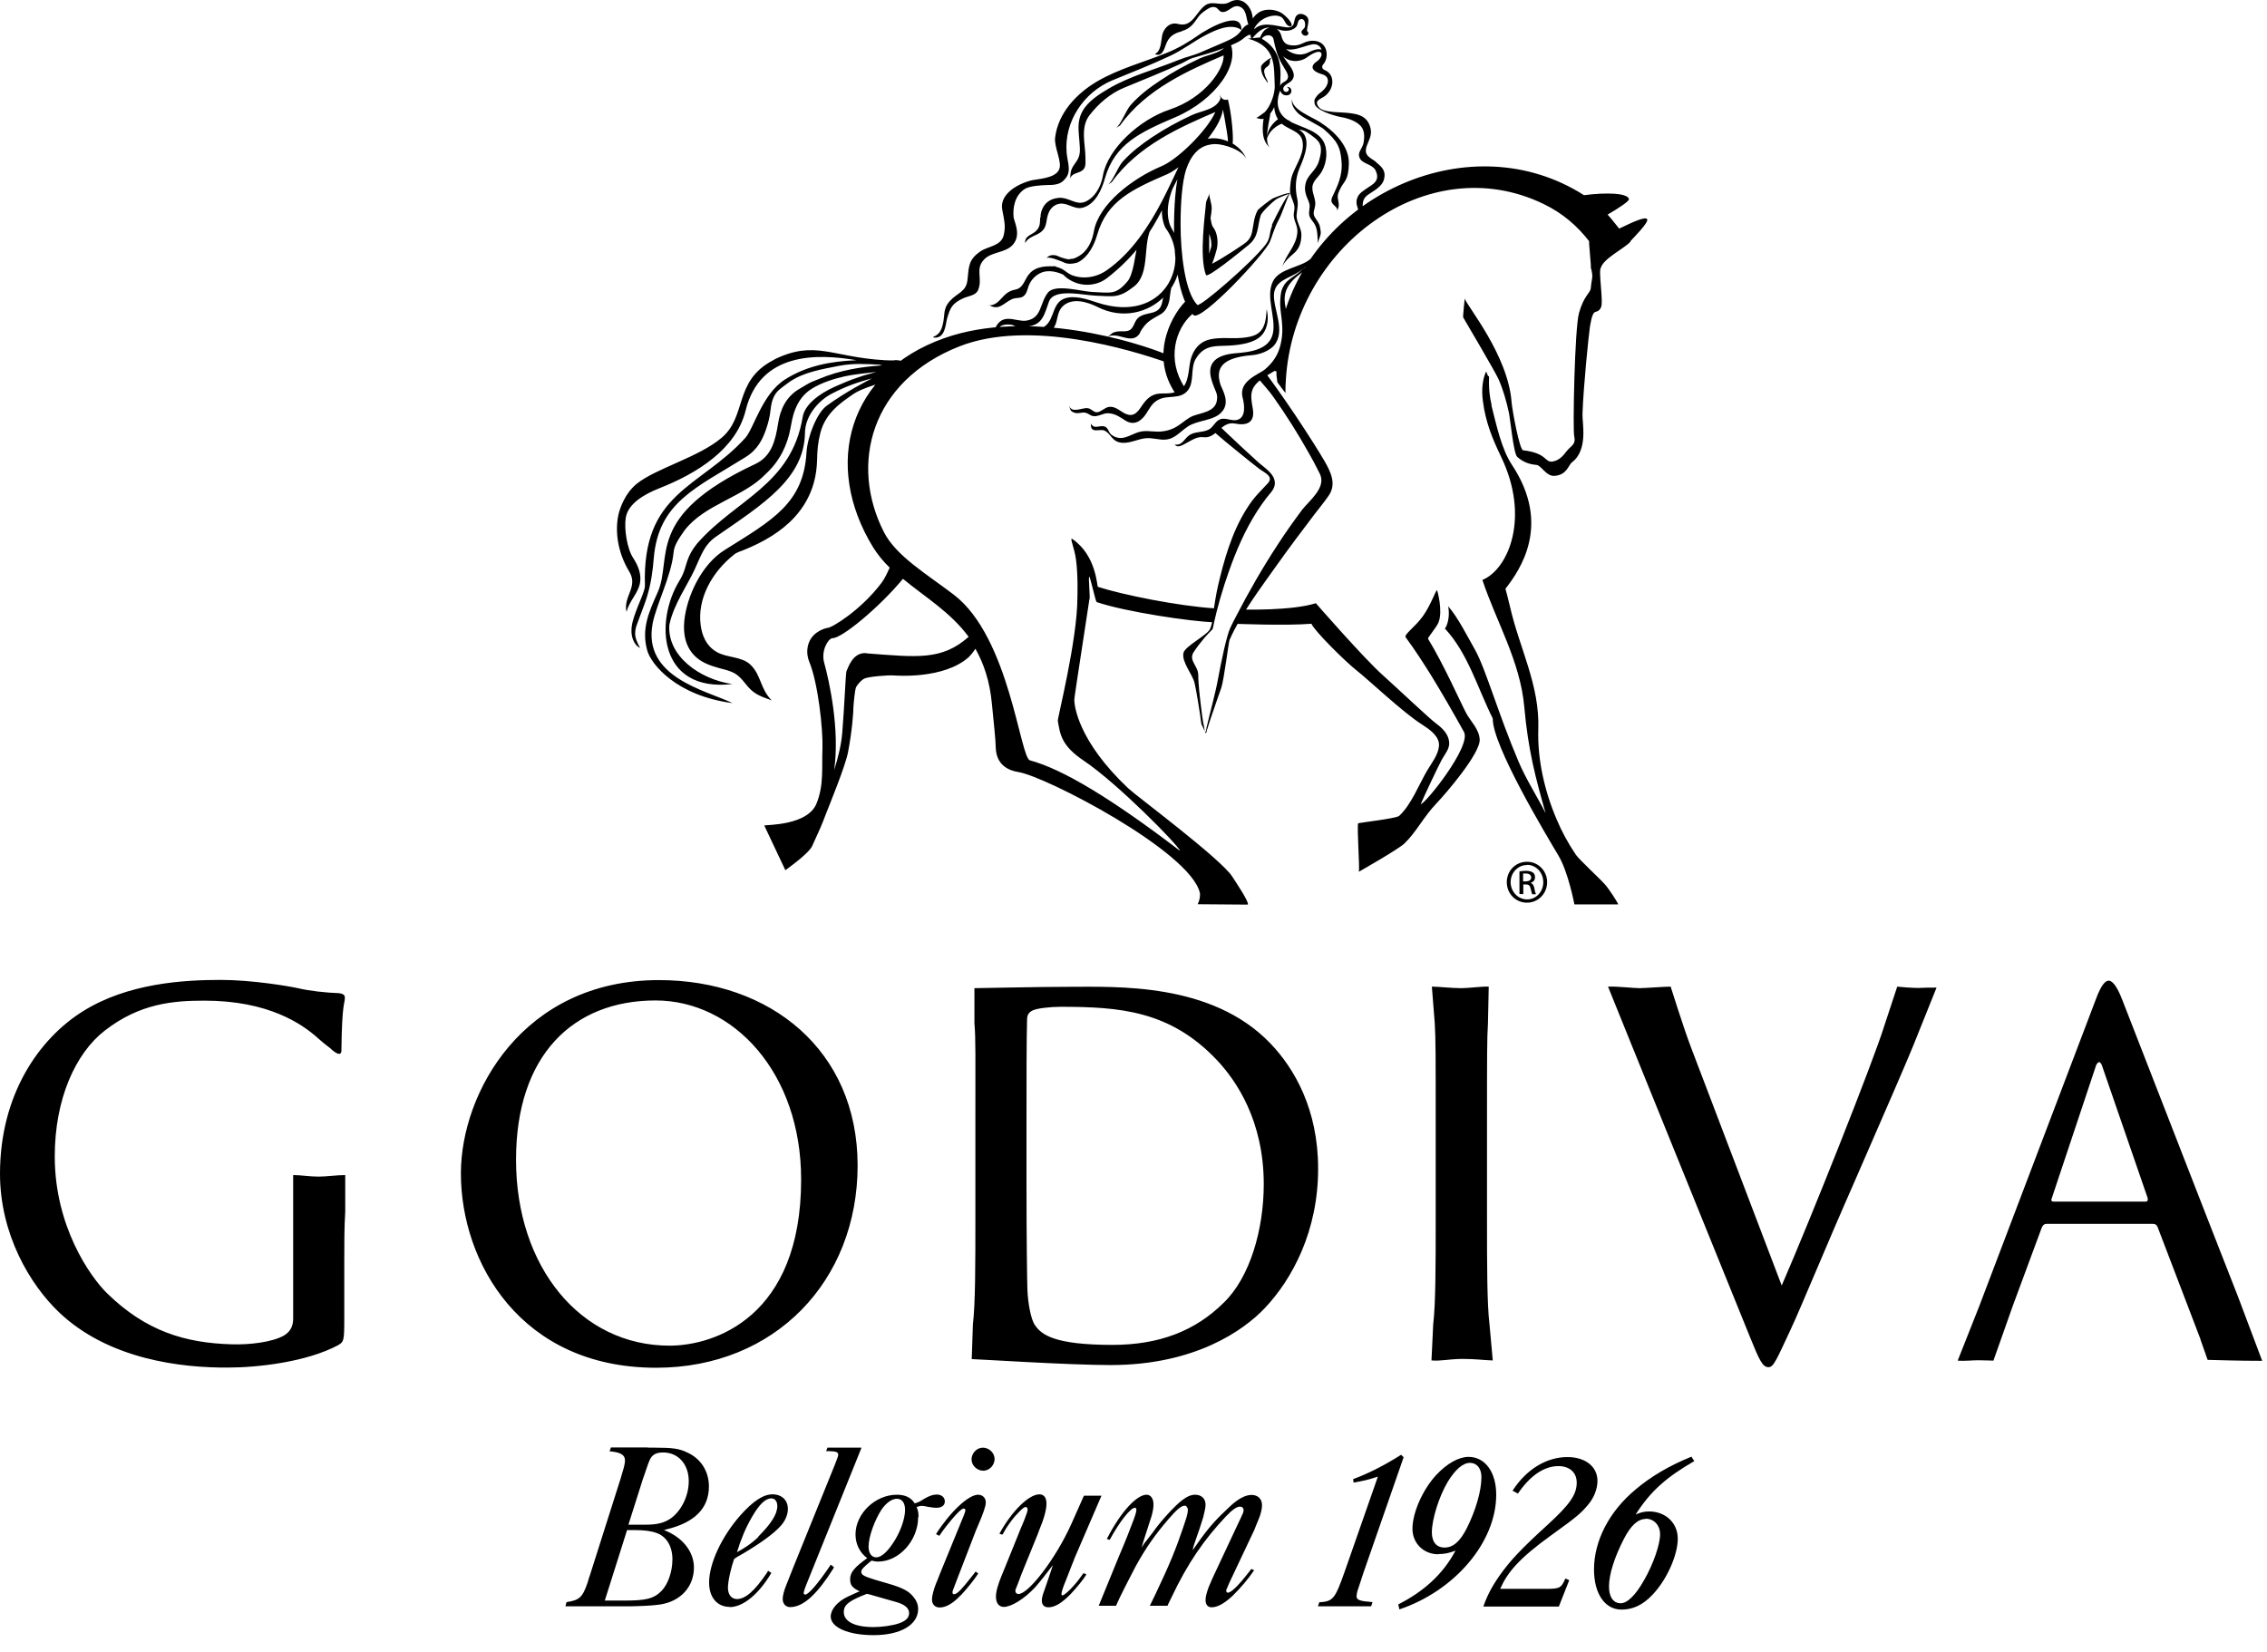 <svg viewBox="0 0 118 86" fill="none" xmlns="http://www.w3.org/2000/svg">
<path d="M33.72 75.361H34.09C35.01 75.361 35.36 75.411 35.77 75.611C36.48 75.931 36.9 76.591 36.9 77.381C36.9 78.511 36.16 79.261 34.7 79.611L34.56 79.651C35.51 80.011 36.12 80.761 36.12 81.601C36.12 82.591 35.44 83.351 34.39 83.521C34.04 83.571 33.76 83.591 33.16 83.611C32.91 83.621 32.68 83.621 32.54 83.621H29.43L29.49 83.401C30.15 83.301 30.32 83.171 30.59 82.371L30.66 82.131L30.7 82.021L32.31 76.951L32.35 76.811L32.42 76.571C32.5 76.321 32.53 76.141 32.53 76.021C32.53 75.711 32.24 75.591 31.73 75.551L31.8 75.351H33.71L33.72 75.361ZM31.47 83.321H32.49C33.57 83.321 34.02 83.241 34.43 82.821C34.78 82.461 35 81.801 35 81.171C35 80.491 34.69 79.981 34.17 79.801C33.9 79.701 33.54 79.651 33.01 79.651H32.64L31.48 83.321H31.47ZM33.4 79.371H33.6C34.18 79.371 34.58 79.291 34.96 79.011C35.49 78.601 35.85 77.851 35.85 77.101C35.85 76.211 35.29 75.611 34.52 75.611C34.17 75.611 33.94 75.711 33.81 76.021C33.76 76.131 33.71 76.271 33.6 76.601C33.54 76.801 33.46 76.981 33.41 77.161L32.71 79.371H33.4ZM37.99 83.651C37.33 83.651 36.91 83.161 36.91 82.381C36.91 81.381 37.57 79.981 38.54 78.881C39.2 78.141 39.73 77.791 40.21 77.791C40.69 77.791 41.01 78.091 41.01 78.551C41.01 78.851 40.87 79.181 40.63 79.441C40.27 79.841 39.59 80.331 38.7 80.861C38.42 81.021 38.32 81.071 38.21 81.161C38.05 81.611 37.89 82.311 37.89 82.651C37.89 83.021 38.08 83.241 38.36 83.241C38.81 83.241 39.29 82.801 39.91 81.891L39.98 81.771L40.15 81.881C39.49 83.001 38.67 83.661 37.98 83.661M39.47 79.991C40.14 79.321 40.46 78.821 40.46 78.401C40.46 78.161 40.34 78.001 40.15 78.001C39.84 78.001 39.52 78.311 39.14 78.971C38.8 79.561 38.59 80.071 38.36 80.801C38.66 80.651 39.14 80.341 39.48 80.001M44.82 75.361H43.07L43 75.541H43.14C43.53 75.551 43.63 75.591 43.63 75.731C43.63 75.781 43.6 75.891 43.45 76.261L41.3 81.571L40.92 82.531C40.81 82.801 40.74 83.071 40.74 83.241C40.74 83.481 40.89 83.661 41.13 83.661C41.84 83.661 42.57 82.931 43.37 81.661L43.41 81.581L43.24 81.451L43.19 81.531C42.56 82.461 42.08 83.011 41.91 83.011C41.87 83.011 41.83 82.971 41.83 82.931C41.83 82.841 41.97 82.491 41.97 82.491L44.84 75.371L44.82 75.361ZM47.79 78.981C47.79 80.191 46.8 81.291 45.71 81.291C45.55 81.291 45.52 81.271 45.37 81.241L45.3 81.291C44.99 81.551 44.83 81.691 44.83 81.821C44.83 81.991 44.98 82.061 45.56 82.241L46.21 82.431C47.01 82.661 47.33 82.841 47.57 83.161C47.71 83.331 47.79 83.541 47.79 83.761C47.79 84.581 46.88 85.121 45.47 85.121C44.16 85.121 43.24 84.721 43.24 84.151C43.24 83.801 43.56 83.381 44.14 83.111L44.6 82.901C44.6 82.901 44.68 82.861 44.75 82.841C44.34 82.651 44.25 82.501 44.25 82.201C44.25 81.831 44.52 81.561 45.14 81.111C44.76 80.841 44.53 80.381 44.53 79.881C44.53 78.791 45.56 77.811 46.68 77.811C47.11 77.811 47.42 77.951 47.61 78.261C47.8 78.201 47.83 78.201 48.11 78.021C48.37 77.871 48.56 77.801 48.76 77.801C49 77.801 49.18 77.941 49.18 78.161C49.18 78.361 49.02 78.491 48.75 78.491C48.63 78.491 48.55 78.481 48.3 78.441C48.14 78.401 48.04 78.391 47.99 78.391C47.9 78.391 47.82 78.411 47.71 78.451C47.79 78.651 47.81 78.741 47.81 78.971M44.82 83.091C44.12 83.391 43.92 83.581 43.92 83.921C43.92 84.411 44.49 84.701 45.46 84.701C45.92 84.701 46.45 84.621 46.78 84.511C47.14 84.391 47.32 84.221 47.32 83.971C47.32 83.721 47.1 83.521 46.63 83.391L45.96 83.201L45.26 83.001C45.18 82.981 45.14 82.971 45.12 82.971C45.11 82.971 44.97 83.031 44.82 83.091ZM46.69 78.021C46.42 78.021 46.13 78.231 45.88 78.591C45.52 79.151 45.21 80.001 45.21 80.511C45.21 80.861 45.37 81.071 45.61 81.071C45.84 81.071 46.12 80.851 46.42 80.421C46.83 79.851 47.11 79.091 47.11 78.601C47.11 78.231 46.95 78.021 46.68 78.021M50.01 83.041C49.59 83.491 49.22 83.681 48.91 83.681C48.67 83.681 48.51 83.521 48.51 83.261C48.51 83.091 48.59 82.771 48.71 82.461L48.81 82.221L48.93 81.911L50.15 78.931L50.2 78.801C50.24 78.701 50.25 78.641 50.25 78.611C50.25 78.571 50.21 78.531 50.17 78.531C50.09 78.531 49.99 78.601 49.73 78.881C49.45 79.191 49.11 79.621 48.89 79.951L48.72 79.861C49.46 78.701 50.41 77.811 50.91 77.811C51.14 77.811 51.31 77.971 51.31 78.201C51.31 78.341 51.28 78.441 51.2 78.681C51.15 78.821 51.03 79.141 50.93 79.361C50.86 79.521 50.82 79.631 50.81 79.641L49.68 82.571L49.64 82.681C49.57 82.851 49.58 82.861 49.58 82.911C49.58 82.961 49.61 82.991 49.65 82.991C49.76 82.991 49.9 82.901 50.25 82.481C50.49 82.171 50.66 81.981 50.78 81.811L50.92 81.911C50.72 82.221 50.37 82.661 50.01 83.051M51.18 76.561C50.86 76.561 50.57 76.291 50.57 75.971C50.57 75.651 50.84 75.361 51.16 75.361C51.48 75.361 51.77 75.631 51.77 75.951C51.77 76.271 51.5 76.561 51.18 76.561ZM57.34 77.861H56.42L55.77 79.321C54.96 81.131 53.54 82.981 53.01 82.981C52.92 82.981 52.85 82.911 52.85 82.821C52.85 82.741 52.87 82.741 52.94 82.551L53.07 82.211L53.17 81.941L54.02 79.851L54.09 79.661C54.35 79.041 54.47 78.581 54.47 78.281C54.47 77.971 54.35 77.791 54.1 77.791C53.55 77.791 52.66 78.671 52.02 79.841L52.17 79.891L52.22 79.821L52.37 79.561C52.55 79.281 52.76 78.991 53.01 78.741C53.2 78.541 53.31 78.451 53.39 78.451C53.44 78.451 53.49 78.501 53.49 78.571C53.49 78.661 53.45 78.771 53.31 79.141L53.12 79.591L53 79.891L52.28 81.671L52.14 82.011C51.94 82.501 51.84 82.851 51.84 83.121C51.84 83.441 51.99 83.651 52.25 83.651C52.64 83.651 53.32 83.231 53.87 82.641C54.07 82.421 54.5 81.881 54.8 81.481L54.77 81.581C54.76 81.631 54.38 82.731 54.38 82.731C54.23 83.131 54.23 83.221 54.23 83.331C54.23 83.541 54.35 83.671 54.57 83.671C54.91 83.671 55.27 83.451 55.74 82.971C56.02 82.671 56.39 82.231 56.55 81.961L56.4 81.891C56.22 82.131 56.08 82.341 55.91 82.521C55.64 82.831 55.38 83.051 55.3 83.051C55.27 83.051 55.25 83.021 55.25 82.971C55.25 82.891 55.33 82.621 55.48 82.271L55.8 81.451C55.87 81.291 55.91 81.181 55.92 81.141L57.32 77.891L57.34 77.861ZM65.13 81.681L65.06 81.771C64.43 82.591 64.07 82.911 63.91 82.911C63.87 82.911 63.83 82.871 63.83 82.831C63.83 82.761 63.79 82.831 63.91 82.581L63.99 82.391L65.29 79.641C65.29 79.641 65.33 79.541 65.36 79.461L65.5 79.121C65.62 78.851 65.69 78.551 65.69 78.361C65.69 78.021 65.47 77.821 65.14 77.821C64.83 77.821 64.44 78.021 64.01 78.431C63.39 79.011 62.96 79.431 62.27 80.431L62.08 80.701C62.13 80.511 62.05 80.701 62.22 80.211C62.38 79.771 62.53 79.311 62.63 78.981C62.71 78.661 62.75 78.481 62.75 78.321C62.75 78.011 62.53 77.811 62.21 77.811C62.01 77.811 61.8 77.891 61.54 78.091C61.16 78.371 60.39 79.211 60 79.781L59.57 80.331C59.57 80.331 59.5 80.441 59.42 80.561C59.46 80.411 59.49 80.321 59.5 80.291L59.65 79.821C59.74 79.551 59.89 79.091 59.95 78.891C60.02 78.611 60.04 78.491 60.04 78.311C60.04 78.001 59.89 77.811 59.68 77.811C59.17 77.811 58.34 78.701 57.64 80.061L57.61 80.111L57.76 80.161C58.31 79.151 58.86 78.491 59.07 78.491C59.12 78.491 59.15 78.531 59.15 78.581C59.15 78.691 59.11 78.831 59 79.131C58.84 79.561 58.58 80.231 58.27 80.951C58.2 81.131 58.16 81.221 58.13 81.291L57.19 83.591H58.09C58.2 83.331 58.32 83.091 58.59 82.551C58.83 82.081 58.98 81.791 59.09 81.581C59.64 80.571 60.17 79.831 60.83 79.071C61.22 78.611 61.49 78.381 61.66 78.381C61.75 78.381 61.83 78.481 61.83 78.601C61.83 78.831 61.71 79.171 61.32 80.271C61.12 80.811 60.93 81.281 60.58 82.051C60.15 82.991 60.01 83.261 59.85 83.591H60.77C60.81 83.501 60.82 83.471 60.97 83.171C61.82 81.371 62.68 80.141 63.8 78.951C64.16 78.571 64.38 78.431 64.54 78.431C64.66 78.431 64.73 78.501 64.73 78.621C64.73 78.701 64.71 78.761 64.57 79.051L64.46 79.281L63.19 81.991C63.19 81.991 63.15 82.071 63.08 82.231C62.95 82.541 62.93 82.571 62.89 82.681C62.8 82.941 62.75 83.141 62.75 83.291C62.75 83.531 62.86 83.671 63.07 83.671C63.37 83.671 63.73 83.471 64.15 83.081C64.58 82.661 64.97 82.201 65.28 81.741L65.12 81.671L65.13 81.681ZM73.06 75.861L72.93 75.731C72.08 76.271 71.26 76.691 70.43 77.001L70.46 77.181C70.46 77.181 71.11 77.061 71.29 77.001C71.48 76.941 71.72 76.871 71.72 76.871L70 81.791C69.48 83.271 69.38 83.361 68.67 83.411L68.6 83.621H71.37L71.44 83.401C70.8 83.351 70.61 83.301 70.61 83.091C70.61 83.031 70.63 82.951 70.65 82.841L70.8 82.391C70.83 82.301 70.89 82.121 70.97 81.871L73.06 75.861ZM74.87 80.911C74.1 80.911 73.52 80.341 73.52 79.581C73.52 78.751 74.05 77.551 74.75 76.791C75.32 76.181 75.93 75.841 76.44 75.841C77.3 75.841 77.88 76.631 77.88 77.811C77.88 80.271 75.74 82.801 72.84 83.781L72.78 83.521C74.09 82.861 75.12 81.941 75.76 80.721C75.43 80.851 75.18 80.901 74.86 80.901M76.52 76.151C76.15 76.151 75.75 76.491 75.35 77.151C74.9 77.911 74.53 79.091 74.53 79.771C74.53 80.271 74.77 80.561 75.19 80.561C75.64 80.561 76 80.241 76.35 79.551C76.8 78.651 77.11 77.631 77.11 76.891C77.11 76.441 76.87 76.151 76.51 76.151M78.09 82.701C78.47 81.851 79.05 81.141 80.77 79.901C82.04 78.991 82.3 78.771 82.67 78.321C82.97 77.971 83.15 77.501 83.15 77.091C83.15 76.341 82.51 75.851 81.59 75.851C80.51 75.851 79.46 76.471 78.73 77.601L79.01 77.751C79.64 76.821 80.37 76.321 81.12 76.321C81.66 76.321 82.07 76.621 82.07 77.181C82.07 77.801 81.71 78.321 80.55 79.381C79.19 80.621 78.63 81.211 78.06 82.011C77.66 82.581 77.41 83.061 77.21 83.631H81.14L81.68 82.261L81.48 82.171C81.27 82.661 81.19 82.711 80.49 82.711H78.09V82.701ZM85.14 78.841C85.36 78.741 85.58 78.681 85.83 78.681C86.7 78.681 87.33 79.281 87.33 80.101C87.33 80.921 86.79 82.191 86.04 82.991C85.49 83.591 84.94 83.791 84.4 83.791C83.54 83.791 82.97 82.971 82.97 81.701C82.97 80.211 83.76 78.681 85.13 77.541C85.92 76.871 86.88 76.301 88.04 75.831L88.19 76.061C86.77 76.881 85.93 77.601 85.15 78.821M85.67 79.071C85.25 79.071 84.89 79.411 84.53 80.101C84.03 81.071 83.75 81.961 83.75 82.591C83.75 83.141 83.98 83.461 84.36 83.461C84.7 83.461 85.14 83.041 85.58 82.251C86.06 81.421 86.41 80.391 86.41 79.871C86.41 79.401 86.09 79.061 85.67 79.061M34.3 51.021C40.09 51.021 44.64 54.671 44.64 60.671C44.64 66.671 40.35 71.201 34.15 71.201C27.1 71.201 23.99 65.711 23.99 61.081C23.99 56.911 27.2 51.021 34.3 51.021ZM34.85 70.051C37.17 70.051 41.7 68.581 41.7 61.401C41.7 55.851 38.19 52.081 34.12 52.081C29.83 52.081 26.86 54.931 26.86 60.371C26.86 65.951 30.21 70.051 34.85 70.051ZM50.64 68.951C50.77 67.861 50.77 65.831 50.77 63.361V58.831C50.77 54.811 50.79 54.091 50.72 53.271V51.441C51.02 51.441 54.03 51.371 55.58 51.371C58.13 51.371 63.05 51.131 66.11 54.301C67.4 55.641 68.61 57.781 68.61 60.841C68.61 64.081 67.27 66.581 65.83 68.101C64.73 69.261 62.19 71.061 57.81 71.061C55.6 71.061 50.84 70.751 50.58 70.751L50.64 68.951ZM53.43 61.611C53.43 64.341 53.46 66.711 53.48 67.191C53.51 67.841 53.66 68.691 53.87 68.981C54.2 69.471 54.86 70.011 57.9 70.011C60.3 70.011 62.2 69.311 63.72 67.791C65.06 66.481 65.78 64.011 65.78 61.641C65.78 58.371 64.37 56.261 63.31 55.151C60.88 52.601 58.25 52.411 55.19 52.411C54.68 52.411 53.98 52.491 53.77 52.591C53.54 52.701 53.46 52.831 53.46 53.101C53.43 53.981 53.43 56.431 53.43 58.411V61.601V61.611ZM74.53 70.821C74.99 70.861 75.4 70.751 76.08 70.741C76.83 70.741 77.14 70.801 77.7 70.821L77.53 68.941C77.4 67.861 77.4 65.831 77.4 63.351V58.821C77.4 54.801 77.4 54.081 77.45 53.261L77.49 51.361C77.18 51.341 76.45 51.441 76.07 51.441C75.54 51.441 74.89 51.361 74.53 51.361L74.68 53.261C74.73 54.091 74.73 54.801 74.73 58.821V63.351C74.73 65.821 74.73 67.851 74.6 68.941L74.51 70.821H74.53ZM15.26 68.641C15.26 69.081 15.08 69.351 14.75 69.541C14.14 69.871 12.99 70.011 12.06 69.981C9.65 69.911 7.61 69.311 5.58 67.331C4.68 66.451 2.85 63.831 2.85 60.201C2.85 57.191 3.94 54.831 5.44 53.661C7.27 52.231 9.02 52.091 10.64 52.091C13.97 52.091 15.72 53.291 16.58 54.071C16.82 54.291 17.17 54.551 17.17 54.551C17.5 54.871 17.76 54.981 17.77 54.701C17.8 52.121 17.95 52.301 17.95 51.931C17.95 51.831 17.9 51.731 17.64 51.701C16.99 51.681 16.09 51.581 15.55 51.451C15.07 51.341 13.11 51.011 11.49 51.011C9.51 51.011 6.64 51.191 4.32 52.641C2.03 54.071 0 56.981 0 61.101C0 64.251 1.56 66.871 3.07 68.311C5.65 70.771 9.44 71.211 11.88 71.191C13.38 71.191 15.94 70.911 17.59 70.031C17.9 69.851 17.92 69.801 17.92 68.641V65.751C17.92 64.671 17.92 63.901 17.97 63.071V61.171C17.52 61.171 16.99 61.251 16.59 61.251C16.1 61.251 15.69 61.171 15.26 61.171C15.26 61.171 15.26 62.171 15.26 64.261V68.641ZM98.75 51.371C98.75 51.371 98.21 53.011 98.08 53.401C97.51 55.251 94.24 63.471 92.74 66.921L88.01 54.501C87.63 53.501 86.96 51.361 86.96 51.361C86.64 51.361 85.6 51.441 85.34 51.441C85.03 51.441 84.18 51.341 83.7 51.361L84.69 53.811L91.08 69.581C91.58 70.821 91.75 71.181 92.06 71.171C92.32 71.171 92.48 70.761 93.2 69.221C93.79 67.961 94.93 65.141 96.57 61.421C97.96 58.241 99.29 55.171 99.58 54.451L100.8 51.411C100.05 51.411 100.02 51.431 99.86 51.431C99.55 51.431 98.91 51.381 98.74 51.361M114.54 69.721L112.3 63.861C112.25 63.761 112.19 63.711 112.06 63.711H106.53C106.4 63.711 106.32 63.791 106.27 63.921L104.76 68.001C104.53 68.651 103.76 70.831 103.76 70.831C103.76 70.831 103.24 70.811 102.96 70.811C102.68 70.811 102.2 70.861 101.9 70.831L103.02 68.001L109.08 52.051C109.39 51.201 109.61 51.051 109.76 51.051C109.91 51.051 110.15 51.231 110.46 52.031C110.85 53.011 114.93 63.541 116.48 67.471L117.75 70.841C117.37 70.841 116.68 70.841 114.91 70.791L114.54 69.741M111.68 62.551C111.8 62.551 111.8 62.471 111.79 62.371L109.4 55.441C109.3 55.241 109.23 55.241 109.11 55.441L106.8 62.371C106.74 62.501 106.8 62.551 106.87 62.551H111.68ZM66.74 6.071C66.33 6.281 66.02 6.651 65.95 7.081C65.96 6.751 66.05 6.351 66.11 6.001C66.11 5.971 66.11 5.941 66.12 5.911C66.48 5.461 66.62 4.701 66.63 4.501C66.65 3.801 66.85 2.601 65.56 1.951L64.96 2.011C66.45 2.411 66.3 3.451 66.35 4.421C66.38 4.821 66.16 5.491 65.84 5.831C65.81 5.861 65.42 6.141 65.39 6.141C65.46 6.141 65.59 6.231 65.77 6.181C65.68 6.821 65.7 7.371 66.13 7.711C66 7.611 65.95 7.421 65.95 7.201C66.14 6.681 66.62 6.401 67.16 6.311C67.1 6.281 66.8 6.141 66.75 6.061M61.67 20.181C61.61 20.081 61.55 19.991 61.5 19.891C60.73 18.451 61.28 16.871 62.25 16.201L61.78 15.621C61.17 16.141 59.7 18.391 61.23 20.551C61.31 20.531 61.5 20.451 61.68 20.181M63.16 22.451C63.61 22.851 64.08 23.231 64.55 23.611C64.88 23.881 65.2 24.141 65.54 24.401C65.82 24.611 66.32 24.801 65.99 25.161C65.72 25.461 65.42 25.741 65.18 26.061C64.32 27.221 63.85 28.651 63.51 30.031C63.34 30.711 63.3 30.951 63.19 31.641C63.13 32.001 63.13 32.391 62.99 32.731C62.87 33.051 61.67 33.641 61.6 33.991C61.5 34.471 62.07 35.091 62.18 35.561C62.26 35.871 62.49 37.301 62.52 37.611C62.53 37.711 62.59 37.811 62.63 37.891C62.65 37.951 62.68 38.001 62.71 38.061C62.71 38.081 62.73 38.111 62.74 38.141C62.75 38.161 62.76 38.161 62.77 38.161C62.8 38.151 62.81 38.071 62.81 38.041C62.83 37.981 62.85 37.921 62.87 37.861C62.92 37.711 62.96 37.561 63.01 37.421C63.12 37.091 63.24 36.761 63.35 36.431C63.42 36.221 63.5 36.011 63.57 35.801C63.71 35.391 63.95 33.431 64 33.311C64.61 31.931 65.57 30.681 66.43 29.461C67.07 28.561 67.73 27.681 68.4 26.801C68.65 26.471 68.91 26.161 69.14 25.831C69.59 25.211 69.27 24.571 68.93 23.981C68.6 23.421 68.25 22.871 67.89 22.321C67.26 21.351 66.6 20.401 65.92 19.471C65.9 19.451 65.48 19.691 65.48 19.691C65.76 20.031 66.07 20.351 66.3 20.691C66.95 21.611 67.55 22.561 68.1 23.541C68.27 23.841 68.44 24.141 68.59 24.451C68.64 24.561 68.72 24.681 68.75 24.801C68.94 25.451 68.15 26.071 67.79 26.521C67.35 27.111 66.92 27.711 66.52 28.331C65.72 29.551 64.99 30.821 64.32 32.121C64.22 32.301 64.13 32.491 64.04 32.681C63.85 33.071 63.58 34.371 63.37 35.491C63.34 35.661 63.3 35.831 63.26 36.001C63.16 36.421 63.06 36.841 62.95 37.261C62.91 37.421 62.87 37.591 62.83 37.761C62.81 37.821 62.8 37.891 62.79 37.951C62.79 37.981 62.77 38.121 62.73 38.101C62.71 38.101 62.71 38.021 62.7 38.001C62.7 37.961 62.68 37.921 62.68 37.881C62.67 37.801 62.65 37.711 62.63 37.631C62.6 37.441 62.57 37.261 62.55 37.071C62.5 36.701 62.46 36.321 62.42 35.951C62.4 35.681 62.37 35.411 62.37 35.131C62.36 34.661 61.88 34.401 62.11 33.981C62.11 33.981 62.12 33.961 62.13 33.951C62.29 33.701 62.48 33.461 62.67 33.231C62.77 33.111 63.05 32.811 63.09 32.781C63.14 32.731 63.14 32.641 63.16 32.571C63.36 31.611 63.64 30.661 63.97 29.731C64.35 28.651 64.81 27.591 65.43 26.621C65.58 26.381 65.75 26.151 65.92 25.921C66.08 25.711 66.3 25.521 66.35 25.251C66.44 24.711 65.81 24.351 65.48 24.051C64.91 23.531 64.34 23.011 63.78 22.471C63.67 22.371 63.56 22.261 63.45 22.151L63.15 22.461L63.16 22.451ZM77.64 21.091C77.43 20.211 77.53 19.551 77.5 19.581C77.42 19.641 77.38 19.261 77.34 19.371C77.2 19.691 77.09 20.201 77.19 20.911C77.33 21.971 77.67 22.811 78.12 23.751C79.66 26.911 78.52 29.631 77.16 30.191C77.88 32.351 79.13 34.431 79.34 36.791C79.54 39.051 79.93 40.501 80.45 42.331C80.04 41.511 79.42 40.551 79.04 39.641C78 37.201 77.33 34.811 76.78 33.831C76.39 33.151 75.89 32.141 75.38 31.561C75.48 32.091 75.34 32.551 75.21 32.721C76.41 34.011 76.91 35.821 77.7 37.401C77.67 38.801 80.51 43.511 81.12 44.541C81.63 45.391 81.95 47.081 81.95 47.081C81.95 47.081 84.19 47.081 84.23 47.081C84.18 46.931 83.73 46.251 83.54 46.041C83.25 45.711 82.23 44.781 82.03 44.501C81.63 43.911 81.29 43.291 81.02 42.641C80.4 41.191 80.02 39.541 80.07 37.961C80.15 35.661 79.09 33.751 78.6 31.591C78.53 31.271 78.36 30.651 78.36 30.651C79.1 29.691 80.78 27.341 78.7 24.201C78.16 23.391 77.89 22.131 77.63 21.101M84.85 12.571C85 12.401 85.81 11.601 85.74 11.421C85.67 11.241 84.98 11.561 84.28 11.901C84.06 11.631 83.84 11.341 83.72 11.221C83.71 11.201 83.69 11.191 83.68 11.171C84.28 10.821 84.8 10.471 84.79 10.371C84.74 10.041 83.59 10.011 82.45 10.161C76.57 6.411 68.51 10.121 66.78 16.581C66.72 16.781 66.84 17.551 66.82 17.761C66.74 18.571 66 19.241 66 19.241C66.05 19.271 66.44 19.321 66.44 19.331C66.44 19.691 66.45 19.531 66.49 19.901C66.53 19.961 66.91 20.471 66.91 20.451C66.91 20.231 66.91 20.001 66.93 19.781C67.33 12.891 74.29 7.681 80.35 10.621C81.37 11.111 82.13 11.801 82.72 12.561C82.68 12.511 82.84 13.961 82.8 13.911C82.95 14.471 82.86 14.391 82.8 15.011C82.78 15.251 82.44 15.391 82.19 16.291C81.96 17.101 81.86 22.411 81.94 22.701C82.04 23.151 81.79 23.181 81.55 23.481C81.36 23.731 81.16 23.961 80.84 24.021C80.38 24.111 80.58 23.591 79.28 23.441C79.09 23.421 78.71 21.321 78.68 20.941C78.5 18.481 76.34 15.911 76.24 15.541C76.24 15.541 76.14 16.481 76.16 16.521C76.32 16.801 77.82 19.331 78.01 19.761C78.25 20.311 78.41 20.891 78.54 21.481C78.61 21.801 78.78 23.601 78.97 23.781C79.27 24.051 79.6 24.171 79.97 24.201C80.23 24.221 80.48 24.811 80.92 24.771C81.57 24.721 81.63 24.211 81.83 24.061C82.68 23.411 82.35 22.001 82.37 21.551C82.42 20.091 82.7 17.371 82.76 16.991C82.95 15.851 83.08 16.471 83.33 16.011C83.48 15.751 83.18 14.071 83.33 13.931C83.48 13.441 84.52 12.961 84.88 12.571M55.71 9.311C55.74 9.051 56.09 9.011 56.26 8.921C56.54 8.771 56.5 8.541 56.5 8.241C56.5 7.521 56.22 6.651 56.7 6.011C57.17 5.401 57.78 4.871 58.5 4.571C59.5 4.151 60.51 3.761 61.5 3.301C61.7 3.211 61.86 3.091 62.07 3.021C62.31 2.951 62.55 2.881 62.79 2.811C63.27 2.671 63.74 2.511 64.2 2.301C64.41 2.211 64.59 2.121 64.76 1.971C64.88 1.871 65.06 1.751 65.23 1.811C65.32 1.681 65.34 1.401 65.18 1.311C64.85 1.141 64.66 1.551 64.49 1.731C64.24 1.991 63.87 2.131 63.55 2.271C63.2 2.421 62.89 2.551 62.55 2.701C62.16 2.881 61.74 2.961 61.35 3.121C60.15 3.611 58.83 3.951 57.71 4.611C57.23 4.891 56.62 5.281 56.35 5.781C56.04 6.331 56.15 6.821 56.19 7.421C56.22 7.831 56.25 8.101 56.01 8.431C55.78 8.751 55.71 8.871 55.71 9.281M67.65 5.961C67.88 6.161 68.71 6.561 68.89 6.711C69.62 7.341 69.77 7.661 69.83 8.421C69.89 9.181 69.59 9.721 69.4 10.141C69.32 10.311 69.24 10.451 69.37 10.611C69.45 10.711 69.65 10.821 69.6 10.981C69.71 10.741 69.7 10.651 69.65 10.401C69.59 10.141 69.68 9.991 69.8 9.751C69.99 9.411 70.19 9.361 70.21 8.511C70.23 7.661 69.55 6.891 68.68 6.341C68.27 6.081 67.23 5.701 67.25 5.161C67.19 5.471 67.39 5.741 67.65 5.971M59.34 17.301C59.65 16.761 59.88 16.661 60.41 16.361C60.69 16.201 60.81 15.901 60.87 15.611C60.91 15.391 60.92 14.841 61.13 14.691C60.97 14.801 60.77 14.961 60.67 15.141C60.41 15.611 60.64 16.131 59.92 16.291C59.7 16.341 59.44 16.381 59.26 16.531C59.05 16.701 59.04 17.001 58.84 17.161C58.65 17.301 58.35 17.221 58.14 17.261C57.85 17.311 57.87 17.391 57.63 17.551C57.79 17.441 58.03 17.451 58.21 17.491C58.55 17.561 58.97 17.761 59.25 17.451C59.29 17.411 59.32 17.361 59.35 17.311M62.44 1.791C61.9 2.171 61.37 2.491 60.76 2.741C59.56 3.231 58.25 3.571 57.12 4.231C56.04 4.861 55.08 5.871 54.92 7.161C54.86 7.671 55.3 8.431 55.13 8.821C54.92 9.311 53.95 9.311 53.64 9.401C52.71 9.661 52.03 10.241 52.17 10.921C52.3 11.601 52.34 11.791 52.25 12.221C52.12 12.811 51.46 12.801 51.04 13.081C50.42 13.501 50.43 13.851 50.36 14.551C50.3 15.201 49.84 15.231 49.45 15.661C49.06 16.091 49.2 16.391 49.07 16.901C48.99 17.231 48.86 17.421 48.59 17.531C48.57 17.541 48.57 17.571 48.59 17.571C49.21 17.651 49.21 16.881 49.3 16.571C49.46 16.031 49.55 15.801 50.13 15.531C50.38 15.411 50.79 15.391 50.91 15.101C51.17 14.491 50.73 14.001 51.24 13.491C51.63 13.101 52.32 13.171 52.71 12.751C53.18 12.231 52.79 11.551 52.76 11.311C52.71 10.831 52.81 10.171 53.35 9.831C53.57 9.691 54.12 9.641 54.56 9.631C54.78 9.631 55.01 9.621 55.21 9.511C55.32 9.451 55.39 9.371 55.45 9.301C55.78 8.911 55.57 8.501 55.52 7.951C55.38 6.331 56.41 4.801 57.9 4.181C58.9 3.771 59.92 3.371 60.9 2.911C61.55 2.611 62.12 2.161 62.75 1.831C63.25 1.571 64.08 1.171 64.62 1.561C64.64 0.411 62.72 1.601 62.42 1.801M55.68 13.501C55.42 13.501 55.01 13.311 54.99 13.301C54.73 13.241 54.57 13.311 54.46 13.451C54.56 13.321 55.15 13.561 55.45 13.691C55.67 13.781 56.06 13.691 56.12 13.651C56.65 13.371 56.95 12.771 57.11 12.221C57.62 10.461 58.92 9.861 60.77 9.061C61.69 8.661 64.25 6.221 63.55 5.061C63.37 5.711 62.55 5.751 62.04 5.991C61.33 6.321 60.63 6.701 59.97 7.141C59.42 7.511 58.88 7.921 58.43 8.421C58.19 8.691 57.91 9.461 57.66 9.621L57.87 9.481C59.23 7.571 61.49 6.591 63.26 5.831C62.83 6.801 61.3 8.301 60.46 8.651C58.93 9.291 57.19 10.641 56.94 12.031C56.85 12.541 56.63 13.061 56.14 13.341C55.98 13.431 55.86 13.491 55.69 13.481M54.14 11.341C54.13 11.581 54.15 11.801 53.94 12.011C53.73 12.231 53.33 12.261 53.36 12.651C53.64 12.141 54.34 12.331 54.46 11.581C54.52 11.201 54.6 10.821 54.99 10.651C55.5 10.441 55.87 10.941 56.36 10.811C57.02 10.631 57.35 9.871 57.52 9.261C58.03 7.501 59.33 6.891 61.18 6.101C63.27 5.211 64.67 3.261 63.96 2.111C63.78 2.761 62.96 2.801 62.45 3.041C61.74 3.371 61.04 3.751 60.39 4.191C59.83 4.561 59.29 4.971 58.85 5.471C58.61 5.741 58.33 6.511 58.08 6.671L58.3 6.531C59.66 4.621 61.92 3.641 63.69 2.881C63.73 3.581 62.73 5.081 60.89 5.701C59.32 6.221 57.66 7.741 57.41 9.131C57.34 9.541 57.16 9.961 56.86 10.251C56.71 10.391 56.51 10.531 56.3 10.551C55.92 10.601 55.54 10.251 55.1 10.301C54.65 10.341 54.33 10.581 54.2 11.021C54.17 11.121 54.16 11.221 54.16 11.321M54.97 13.871C54.91 13.861 54.85 13.851 54.78 13.861C54.78 13.961 55.03 14.031 55.1 14.081C55.27 14.201 55.39 14.371 55.56 14.491C55.73 14.611 55.92 14.701 56.12 14.761C56.55 14.881 57.03 14.831 57.42 14.611C57.49 14.571 57.56 14.521 57.63 14.471C60.69 12.091 60.66 9.561 62.47 7.561C62.18 7.701 61.88 7.811 61.88 7.811C61.23 8.391 60.22 12.261 57.59 14.081C57.23 14.331 56.79 14.461 56.35 14.441C56.16 14.431 55.98 14.391 55.81 14.331C55.63 14.261 55.51 14.151 55.36 14.051C55.29 14.011 55.23 13.971 55.16 13.951C55.09 13.921 55.03 13.901 54.96 13.891M51.82 17.351C52.06 16.591 52.84 17.011 53.42 16.991C54.27 16.971 54.37 16.331 54.6 15.701C54.86 14.991 56.34 15.361 57.02 15.391C57.98 15.431 58.24 15.531 59.03 14.911C59.91 14.221 59.44 12.631 59.97 11.791C59.7 12.221 59.31 12.291 59.18 12.871C59.09 13.281 58.99 14.271 58.7 14.631C58.08 15.381 57.79 15.231 56.88 15.201C56.3 15.181 54.91 14.751 54.54 15.241C54.1 15.811 54.24 16.561 53.42 16.691C52.84 16.781 52.07 16.131 51.7 17.351C51.68 17.431 51.8 17.431 51.82 17.351ZM54.4 17.331C55.22 17.121 54.85 16.401 55.32 15.941C55.81 15.471 56.61 15.721 57.13 15.981C59.71 17.291 62.56 14.571 60.97 11.861C60.83 11.621 60.59 10.891 61.07 9.731L60.55 10.611C60.37 11.021 60.57 11.721 60.67 11.871C62.04 13.701 60.59 16.891 57.11 15.751C56.6 15.581 55.91 15.341 55.38 15.551C54.66 15.841 54.95 16.911 54.08 17.121C53.79 17.191 53.46 17.051 53.18 16.981C53.09 16.961 53 16.941 52.91 16.911C52.85 16.891 52.68 16.841 52.65 16.901C52.78 16.961 52.93 17.001 53.06 17.061C53.2 17.121 53.34 17.191 53.48 17.251C53.78 17.361 54.09 17.401 54.4 17.321M55.65 21.141C55.72 21.311 55.69 21.391 55.89 21.471C56.12 21.571 56.3 21.431 56.52 21.491C56.64 21.521 56.73 21.611 56.85 21.651C57.12 21.731 57.4 21.501 57.68 21.511C58.05 21.531 58.28 21.701 58.59 21.901C59.04 22.171 59.4 21.921 59.65 21.551C59.85 21.251 59.95 20.991 60.29 20.811C60.8 20.541 61.43 20.821 61.83 20.321C62.18 19.871 61.95 19.171 62.24 18.681C62.74 17.841 63.42 18.061 64.25 17.971C64.81 17.911 65.5 17.791 65.8 17.281C66.08 16.801 65.98 16.291 65.93 16.091C65.9 16.631 65.85 17.121 65.44 17.381C65.22 17.521 64.88 17.571 64.61 17.591C64.08 17.631 63.54 17.551 63.01 17.661C62.44 17.781 62.11 18.191 61.97 18.741C61.85 19.231 61.9 20.011 61.41 20.301C60.73 20.711 60.22 20.181 59.61 20.891C59.36 21.171 59.19 21.681 58.74 21.591C58.38 21.521 58.14 21.141 57.74 21.181C57.5 21.201 57.31 21.461 57.08 21.461C56.92 21.461 56.81 21.281 56.63 21.251C56.34 21.201 55.81 21.541 55.65 21.131M65.26 1.901C65.48 1.661 65.74 1.421 66.1 1.431C66.4 1.441 66.65 1.621 66.95 1.601C67.14 1.601 67.36 1.531 67.48 1.381C67.57 1.261 67.53 0.991 67.75 0.991C67.92 0.991 67.96 1.251 67.92 1.401C67.88 1.541 67.64 1.591 67.79 1.781C67.9 1.911 68.14 1.881 68.1 1.671C67.91 1.651 68.21 1.141 68.06 0.911C67.94 0.731 67.62 0.641 67.48 0.821C67.29 1.051 67.47 1.471 66.96 1.421C66.38 1.361 65.63 1.041 65.19 1.631C65.12 1.731 65.04 1.911 65.16 2.021C65.19 1.981 65.23 1.941 65.27 1.901M65.07 1.211C64.99 1.421 64.97 1.641 65.07 1.831C65.08 1.831 65.11 1.831 65.12 1.831C65.09 1.831 65.34 1.361 65.37 1.341C65.48 1.191 65.62 1.061 65.79 0.971C66.03 0.831 66.47 0.731 66.71 0.901C66.9 1.031 66.92 1.421 67.22 1.361C67.32 1.161 66.81 0.731 66.68 0.661C66.36 0.481 65.89 0.441 65.57 0.621C65.37 0.731 65.17 0.961 65.07 1.221M61.5 1.621C61.93 1.511 62.12 1.251 62.36 0.901C62.49 0.711 62.68 0.581 62.87 0.461C62.99 0.381 63.14 0.331 63.29 0.391C63.4 0.441 63.47 0.601 63.59 0.621C63.95 0.681 64.16 0.191 64.54 0.351C64.89 0.501 64.86 0.951 64.97 1.251C65.01 1.361 65.1 1.451 65.15 1.561C65.25 1.131 65.25 0.681 64.98 0.321C64.72 -0.029 64.34 -0.089 63.98 0.121C63.6 0.331 63.15 0.041 62.79 0.241C62.54 0.381 62.33 0.731 62.15 0.941C61.9 1.231 61.67 1.341 61.29 1.241C60.89 1.141 60.56 1.481 60.49 1.851C60.43 2.151 60.44 2.671 60.11 2.811C60.46 2.981 60.59 2.601 60.68 2.341C60.82 1.931 61.08 1.731 61.52 1.631M51.48 15.881C52 16.191 52.23 15.781 52.66 15.581C53 15.421 53.32 15.671 53.5 15.011C53.6 14.651 53.83 14.371 54.16 14.211C54.59 14.011 55.1 14.161 55.49 14.371C55.49 14.311 55.51 14.291 55.48 14.231C55.45 14.191 55.41 14.151 55.38 14.111C55.31 14.011 55.21 13.981 55.1 13.951C54.97 13.921 54.86 13.861 54.71 13.861C53.14 13.841 53.58 14.951 52.83 15.081C52.14 15.201 52.1 15.891 51.47 15.901M46.54 18.761C46.37 18.761 46.2 18.761 46.04 18.751C43.3 18.591 42.44 17.701 40.37 18.681C40.31 18.711 40.26 18.741 40.21 18.771C38.18 19.851 38.89 21.671 37.56 22.791C36.37 23.801 34.17 24.371 33.16 25.171C32.52 25.681 32.27 26.461 32.19 26.791C32.01 27.631 32.13 28.721 32.75 29.751C33.24 30.551 32.43 31.041 32.61 31.851C32.78 31.241 33.2 30.911 33.31 30.361C33.4 29.901 33.22 29.451 32.96 29.051C32.64 28.571 32.48 27.531 32.57 26.961C32.69 26.201 33.56 25.721 34.31 25.421C36.32 24.631 38.32 23.361 38.81 21.371C39.56 18.321 42.53 18.401 44.58 18.751C43.22 18.811 41.98 19.041 40.85 19.761C39.66 20.531 39.24 22.301 38.79 22.801C36.41 25.421 33.41 25.611 33.57 30.491C33.58 30.741 33.21 31.501 33.09 31.861C32.97 32.201 32.85 32.541 32.87 32.901C32.87 33.051 32.94 33.551 33.32 33.731C33.2 33.521 33.06 33.231 33.06 32.991C33.06 32.671 33.17 32.481 33.27 32.191C33.41 31.801 33.57 31.421 33.69 31.021C33.88 30.381 33.98 29.721 34.03 29.051C34.28 26.141 36.24 25.401 38.8 23.801C39.45 23.401 39.71 22.841 39.89 22.301C39.99 22.001 40.07 21.701 40.1 21.391C40.14 21.031 40.21 20.641 40.49 20.351C40.55 20.281 41 19.941 41.08 19.891C41.82 19.371 42.78 19.221 43.69 19.041C44.44 18.901 45.06 18.951 45.75 18.981C45.81 18.991 45.87 19.011 45.92 19.021C44.86 19.091 43.73 19.261 42.62 19.731C42.45 19.801 42.23 19.881 42.07 19.971C41.92 20.061 41.78 20.141 41.63 20.231C40.9 20.651 40.61 21.331 40.5 22.051C40.36 22.921 40.17 23.761 39.3 24.161C33.52 26.871 35.03 29.041 34.23 30.841C33.76 31.891 33.38 32.751 33.69 33.861C33.87 34.541 35.18 36.221 38.13 36.601C36.73 35.931 33.44 35.261 33.97 32.461C34.15 31.501 34.95 29.961 35.06 28.761C35.09 28.371 35.36 28.001 35.63 27.611C36.68 26.241 38.72 25.881 39.87 24.661C40.59 24.001 40.99 23.161 41.15 22.271C41.23 21.881 41.34 20.781 42.28 20.221C42.77 19.921 43.39 19.721 43.97 19.591C44.48 19.481 45.04 19.431 45.62 19.361C45.5 19.391 45.35 19.441 45.27 19.461C45.06 19.511 44.85 19.581 44.65 19.651C44.23 19.791 43.83 19.961 43.43 20.141C42.61 20.511 41.88 21.081 41.78 21.711C41.19 25.261 38.3 25.991 36.29 28.291C36.05 28.581 35.88 28.881 35.78 29.181C35.67 29.491 35.63 29.801 35.37 30.221C34.06 32.351 34.27 36.051 38.12 35.611C36.4 35.361 34.72 34.131 34.84 32.531C35.06 31.461 35.78 30.471 36.16 29.641C36.54 28.801 36.68 28.341 37.29 27.921C39.72 26.241 41.87 24.911 41.9 22.521C41.92 21.581 42.67 20.811 43.3 20.491C43.99 20.131 44.64 19.891 45.39 19.701C45.23 19.771 43.98 20.421 43.02 21.131C42.54 21.481 42.04 22.681 41.98 23.541C41.83 26.201 40.21 27.071 37.72 28.631C36.5 29.391 35.75 31.061 35.62 32.301C35.55 33.001 35.67 33.741 36.28 34.251C36.6 34.521 37.01 34.661 37.44 34.781C38.18 34.971 38.36 35.031 38.81 35.601C39.21 36.111 39.48 36.211 40.17 36.461C39.57 35.871 39.62 35.131 39.06 34.601C38.6 34.161 37.82 34.251 37.29 33.931C36.75 33.611 36.54 33.071 36.47 32.541C36.29 31.171 37.05 29.781 38.22 28.861C38.35 28.751 38.58 28.691 38.74 28.621C39.75 28.211 40.68 27.671 41.37 26.911C41.85 26.381 42.18 25.781 42.36 25.131C42.47 24.741 42.52 24.341 42.53 23.941C42.54 23.451 42.57 23.041 42.7 22.541C42.96 21.491 43.81 20.941 44.32 20.581C44.66 20.331 45.07 20.191 45.48 20.051C45.67 19.991 46.37 19.771 46.37 19.771C46.37 19.771 47.04 19.021 47.1 18.921C47.16 18.791 46.67 18.731 46.56 18.751M64.25 32.471C64.25 32.471 66.9 32.581 68.26 32.471C68.43 32.861 70.02 34.431 70.6 34.891C71.17 35.331 73.04 37.101 74.01 37.711C74.38 37.951 74.95 38.321 74.9 38.841C74.86 39.301 74.51 39.731 74.28 40.121C73.86 40.841 73.45 41.901 72.83 42.471C72.68 42.611 70.7 42.831 70.69 42.861C70.63 43.151 70.78 45.181 70.73 45.381C70.73 45.381 72.79 44.211 73.1 43.911C73.71 43.331 74.1 42.521 74.77 41.821C75.24 41.331 77.06 39.221 77.02 38.491C76.99 37.951 76.54 37.541 76.32 37.131C76.02 36.561 75.14 34.571 74.33 33.251C74.3 33.201 74.78 32.651 74.88 32.391C75.11 31.791 74.82 30.751 74.8 30.731C74.75 30.671 74.49 31.481 74.06 32.081C73.64 32.661 73.06 33.031 73.17 33.181C73.63 33.801 74.04 34.441 74.45 35.091C75.06 36.081 75.64 37.091 76.2 38.101C76.61 38.831 74.18 41.861 73.95 41.861C74.14 41.411 74.87 39.871 75.05 39.541C75.21 39.251 75.47 38.971 75.43 38.621C75.39 38.201 75.06 37.891 74.75 37.661C74.45 37.451 72.64 35.741 71.98 35.151C71.01 34.291 68.49 31.401 68.49 31.401C67.26 31.801 64.71 31.731 64.71 31.731L64.24 32.451M64.96 47.081C64.96 46.861 64.39 46.021 64.14 45.631C63.52 44.681 59.14 41.431 58.73 41.041C56.11 38.571 55.91 36.721 55.92 36.411C55.92 36.261 56.64 31.671 56.7 31.231C56.7 31.201 56.7 31.191 56.7 31.201C56.77 31.231 56.63 29.991 56.7 30.021C56.75 30.041 57.03 31.321 57.08 31.341C58.56 31.851 62.04 32.361 63.16 32.391C63.16 32.391 63.24 31.681 63.24 31.671C61.27 31.541 58.43 30.961 57.15 30.551C57.09 30.531 57.08 28.921 55.82 28.061C55.65 27.941 55.93 28.521 56.01 29.151C56.12 30.001 56.08 31.001 56.08 31.101C56.08 33.311 55.04 37.391 55.06 37.521C55.18 38.221 55.24 38.811 56.4 39.591C58.15 40.761 61.36 44.021 61.42 44.291C57.87 41.581 55.32 40.041 53.61 39.581C53.09 39.441 52.55 33.181 49.65 30.961C48.22 29.871 46.64 28.941 46.01 27.701C44.21 24.181 45.31 19.851 49.94 18.031C53.6 16.591 58.89 18.221 60.74 18.871C60.79 18.891 60.79 18.481 60.71 18.451C59.23 17.831 53.55 16.031 49.13 17.611C44.16 19.381 42.81 24.181 45.44 28.481C45.69 28.881 45.98 29.231 46.31 29.551C46.2 29.791 46.06 30.101 45.9 30.321C44.79 31.801 43.25 32.701 43.09 32.681C42.78 32.741 42.43 32.931 42.24 33.201C41.98 33.561 41.96 34.051 42.12 34.441C42.58 35.551 42.84 37.931 42.81 38.941C42.77 39.971 42.89 40.871 42.5 41.831C42.04 42.971 39.94 42.931 39.78 42.971L40.88 45.301C41.05 45.171 42.11 44.421 42.28 44.031C42.7 43.091 42.72 43.091 42.99 42.371C43.17 41.911 44.01 39.861 44.14 39.161C44.35 38.081 44.43 37.011 44.42 36.821C44.42 36.801 44.49 35.861 44.57 35.751C44.67 35.591 44.83 35.401 45 35.321C45.22 35.221 46.21 35.141 46.5 35.161C46.68 35.171 49.11 35.361 50.41 34.221C50.41 34.221 50.63 34.011 50.77 33.771C51.2 34.531 51.52 35.451 51.63 36.641C51.73 37.701 51.82 38.431 51.83 38.921C51.86 39.831 52.5 40.111 53.01 40.191C54.47 40.431 61.92 44.311 62.45 46.461C62.49 46.631 62.43 46.911 62.34 47.071L64.92 47.091L64.96 47.081ZM45.09 34.001C44.36 33.941 44.13 34.821 44.06 34.941C44.02 35.001 43.95 36.831 43.84 38.151C43.79 38.751 43.63 39.431 43.42 40.081C43.72 37.961 43.16 35.441 42.9 34.501C42.73 33.901 43.08 33.271 43.32 33.221C43.78 33.261 45.76 31.631 47 30.131C48.13 31.071 49.46 31.851 50.42 33.151C49.02 34.391 47.74 34.211 45.1 34.011M79.49 44.861C80.06 44.861 80.53 45.331 80.53 45.921C80.53 46.511 80.07 46.991 79.48 46.991C78.89 46.991 78.43 46.521 78.43 45.921C78.43 45.321 78.9 44.861 79.48 44.861H79.49ZM79.48 45.031C79.01 45.031 78.63 45.431 78.63 45.921C78.63 46.411 79.01 46.821 79.49 46.821C79.96 46.821 80.33 46.421 80.33 45.921C80.33 45.421 79.95 45.021 79.49 45.021L79.48 45.031ZM79.28 46.541H79.09V45.361C79.19 45.351 79.28 45.331 79.42 45.331C79.6 45.331 79.72 45.371 79.79 45.421C79.86 45.471 79.9 45.551 79.9 45.671C79.9 45.821 79.8 45.921 79.67 45.961C79.77 45.991 79.84 46.081 79.87 46.261C79.9 46.441 79.93 46.511 79.95 46.551H79.75C79.75 46.551 79.7 46.401 79.67 46.251C79.64 46.101 79.57 46.041 79.42 46.041H79.29V46.551L79.28 46.541ZM79.28 45.881H79.41C79.57 45.881 79.7 45.821 79.7 45.681C79.7 45.571 79.62 45.471 79.41 45.471C79.35 45.471 79.31 45.471 79.28 45.471V45.871V45.881ZM63.03 12.891L62.94 13.211C62.94 13.211 62.94 13.231 62.94 13.241C62.94 12.881 62.94 12.531 62.94 12.171C63.03 12.411 63.08 12.651 63.04 12.891M66.31 10.301C66.1 10.391 65.49 10.891 65.46 10.951C65.36 11.141 65.29 11.361 65.26 11.581C65.16 12.111 65.18 12.301 64.9 12.581C64.78 12.701 63.62 13.461 63.09 13.731C63.15 13.591 63.2 13.421 63.24 13.301L63.34 12.951C63.42 12.541 63.36 12.111 63.14 11.821C63.05 11.701 63.04 11.491 63.01 11.351C63.04 11.191 63.06 11.031 63.07 10.871C63.08 10.591 62.94 10.311 62.94 10.051C62.94 10.221 62.78 10.411 62.77 10.591C62.75 10.991 62.4 13.341 62.77 14.311C62.84 14.511 64.55 13.111 64.99 12.751C65.54 12.301 65.43 11.821 65.62 11.211C65.67 11.051 66.21 10.531 66.39 10.401C66.63 10.231 67.09 10.111 67.18 10.051C67.05 10.011 66.48 10.231 66.32 10.301M66.18 3.001C65.99 3.071 65.66 3.351 65.64 3.461C65.62 3.611 65.68 3.831 65.74 3.941C65.84 4.131 65.85 4.101 65.98 4.321C66.01 4.231 65.88 4.041 65.86 3.981C65.83 3.831 65.81 3.831 65.8 3.741C65.79 3.411 66.14 3.551 66.1 3.131M66.22 11.741C66.05 12.131 66.15 12.381 65.87 12.741C65.15 13.681 62.45 16.011 62.32 15.871C61.67 15.201 61.45 13.151 61.45 11.671C61.45 10.581 61.53 9.461 61.74 8.821C61.98 8.111 62.35 7.691 62.87 7.551C62.99 7.521 63.12 7.501 63.27 7.501C63.71 7.501 64.7 7.811 64.88 8.301C64.76 7.951 64.49 7.671 64.16 7.471C64.21 7.131 64.11 5.931 63.91 5.161C63.91 5.161 63.91 5.221 63.73 5.191C63.56 5.161 63.49 4.921 63.49 4.921C63.58 5.241 63.91 6.981 63.92 7.361C63.55 7.201 63.14 7.151 62.78 7.241C62.16 7.401 61.71 7.901 61.44 8.711C61.18 9.471 61.1 10.821 61.11 12.031C61.11 13.361 61.33 15.611 62.12 16.401C62.5 16.781 65.83 13.241 66.1 12.581C66.22 12.311 66.3 11.931 66.55 11.461C66.77 11.051 66.94 10.421 67.16 10.021C66.96 10.181 66.43 11.221 66.2 11.711M67.01 18.011C67.21 17.311 66.98 16.491 66.88 15.791C66.81 15.271 66.99 14.901 67.33 14.551C67.61 14.271 68.18 13.911 68.47 13.561C68.24 13.691 67.88 13.931 67.67 14.131C67.41 14.371 67.05 14.521 66.85 14.821C66.67 15.111 66.66 15.301 66.64 15.631C66.59 16.341 66.92 17.001 66.62 18.071C66.46 18.631 66.13 18.981 65.84 19.231C65.55 19.481 64.45 19.821 64.68 20.701C64.77 21.041 64.87 21.711 64.42 21.851C64.13 21.951 63.79 21.711 63.5 21.831C63.25 21.931 63.16 22.231 62.92 22.361C62.59 22.531 62.21 22.451 61.91 22.651C61.64 22.831 61.55 23.201 61.15 23.141C61.3 23.371 61.65 23.111 61.81 23.031C62.13 22.861 62.33 22.721 62.66 22.761C63.32 22.841 63.57 21.901 64.29 22.051C64.91 22.171 65.33 21.991 65.21 21.281C65.07 20.501 65.02 20.121 65.92 19.561C66.69 19.081 66.64 19.291 67 18.011M71.64 8.441C71.32 8.191 70.95 8.111 71.15 7.571C71.25 7.301 71.42 7.041 71.34 6.691C71.29 6.451 71.17 6.231 70.95 6.091C70.73 5.951 70.45 5.911 70.19 5.881C69.9 5.851 69.61 5.851 69.33 5.821C69.19 5.801 69.01 5.781 68.88 5.731C68.82 5.711 68.66 5.651 68.58 5.471C68.44 5.211 68.8 5.131 68.96 5.001C69.08 4.911 69.19 4.781 69.26 4.641C69.44 4.271 69.36 3.821 68.96 3.651C68.79 3.581 68.79 3.441 68.89 3.331C69.19 3.001 69.14 2.091 68.28 2.121C67.84 2.141 67.74 2.411 67.22 2.361C66.95 2.331 66.78 2.231 66.69 1.841C66.59 1.491 66.24 1.311 65.92 1.501C65.75 1.601 65.68 1.751 65.6 1.921C65.58 1.981 65.47 2.131 65.58 2.151C65.68 2.171 65.67 2.021 65.71 1.971C65.74 1.931 65.79 1.901 65.83 1.881C66.01 1.791 66.25 1.831 66.29 2.051C66.46 2.911 66.65 3.211 66.86 3.561C66.98 3.751 67.14 4.001 66.97 4.171C66.85 4.291 66.64 4.311 66.62 4.551C66.6 4.771 66.75 5.001 67.01 4.961C67.31 4.921 67.28 4.471 66.96 4.531C67.07 4.531 67.13 4.691 67.04 4.751C66.87 4.871 66.72 4.651 66.83 4.511C66.9 4.411 67.07 4.331 67.16 4.261C67.51 3.981 67.29 3.631 67.07 3.331C66.77 2.931 66.51 2.541 66.49 2.161C66.87 2.951 67.78 2.401 68.29 2.311C68.84 2.211 68.99 2.901 68.55 3.191C68.12 3.481 68.34 3.731 68.83 3.871C68.91 3.891 68.98 3.931 69.04 3.991C69.17 4.141 69.12 4.341 69.04 4.491C68.98 4.591 68.9 4.681 68.82 4.751C68.73 4.821 68.62 4.901 68.55 4.991C68.51 5.051 68.44 5.131 68.42 5.201C68.41 5.271 68.42 5.341 68.43 5.411C68.46 5.491 68.51 5.561 68.58 5.611C68.69 5.701 68.84 5.781 69 5.851C69.22 5.941 69.59 6.061 69.78 6.091C70.02 6.131 70.27 6.201 70.47 6.301C70.85 6.501 71.09 6.731 70.98 7.411C70.92 7.771 70.59 7.941 70.81 8.291C70.97 8.531 71.46 8.571 71.6 8.871C71.86 9.421 71.46 9.591 71.12 9.821C70.88 9.991 70.69 10.101 70.62 10.391C70.53 10.801 70.93 11.091 70.68 11.521C70.53 11.791 70.21 11.911 69.93 12.001C69.56 12.131 69.53 12.331 69.21 12.561C68.85 12.811 68.53 13.201 68.21 13.481C67.7 13.931 66.61 13.961 66.26 14.641C65.86 15.441 66.42 16.511 66.26 17.331C66.09 18.231 65.02 18.331 64.29 18.391C63.39 18.471 62.78 18.831 63.06 19.771C63.26 20.431 63.42 20.471 63.33 20.901C63.21 21.441 62.52 21.491 62.1 21.651C61.55 21.871 61.28 22.451 60.28 22.471C59.87 22.471 59.57 22.371 59.16 22.531C58.73 22.691 58.34 22.991 57.85 22.631C57.7 22.521 57.69 22.261 57.49 22.201C57.22 22.121 56.95 22.371 56.79 22.051C56.73 22.601 57.24 22.311 57.48 22.411C57.76 22.531 57.85 22.851 58.13 22.981C58.52 23.161 58.98 22.961 59.37 22.861C59.8 22.751 60.03 22.841 60.43 22.881C61.09 22.951 61.34 22.531 61.83 22.201C62.35 21.861 63.18 21.911 63.59 21.451C64.07 20.931 63.59 20.241 63.52 20.001C63.27 19.181 63.58 18.621 65.15 18.491C65.87 18.431 66.25 18.061 66.31 17.991C66.95 17.241 66.27 16.111 66.31 15.321C66.36 14.591 67.12 14.491 67.64 14.131C68.14 13.791 68.41 13.371 68.82 12.941C68.86 12.901 68.91 12.851 68.95 12.811C69.35 12.451 69.79 12.281 70.27 12.001C70.58 11.821 70.88 11.561 70.93 11.181C70.97 10.791 70.81 10.431 71.19 10.151C71.49 9.931 71.93 9.741 72.04 9.331C72.15 8.911 71.95 8.701 71.62 8.441M66.51 2.531C66.91 3.391 67.71 3.221 68.02 2.991C68.82 2.411 68.9 2.831 68.69 3.051L68.89 3.021C68.99 2.601 68.78 2.391 68.1 2.731C67.63 2.971 66.93 2.831 66.49 1.971L66.51 2.541V2.531ZM66.57 4.561C66.3 4.971 66.12 5.911 66.73 6.451C67.05 6.731 67.66 6.831 67.78 7.281C67.95 7.911 67.49 8.511 67.27 9.091C67.18 9.331 67.17 9.561 67.15 9.811C67.12 10.181 67.3 10.371 67.37 10.711C67.4 10.851 67.35 11.011 67.34 11.141C67.32 11.471 67.55 11.731 67.53 12.071C67.49 12.811 66.92 13.241 66.74 13.911C66.81 13.661 67.12 13.381 67.31 13.221C67.63 12.951 67.72 12.681 67.74 12.251C67.76 11.901 67.46 11.541 67.49 11.191C67.52 10.861 67.59 10.651 67.52 10.331C67.4 9.781 67.43 9.281 67.64 8.761C67.88 8.201 68.35 7.121 67.59 6.741C67.69 6.761 67.8 6.771 67.89 6.811C68.03 6.861 68.41 7.151 68.51 7.241C68.83 7.531 68.8 7.881 68.65 8.391C68.49 8.911 68.07 9.081 67.96 9.541C67.9 9.771 67.92 9.951 67.99 10.171C68.05 10.361 68.18 10.551 68.17 10.751C68.16 10.961 68.09 11.141 68.2 11.341C68.28 11.481 68.39 11.581 68.46 11.731C68.61 12.051 68.56 12.401 68.61 12.741C68.58 12.561 68.71 12.361 68.74 12.191C68.76 12.081 68.73 11.941 68.71 11.831C68.67 11.611 68.55 11.491 68.44 11.311C68.3 11.081 68.44 10.901 68.46 10.661C68.49 10.361 68.3 10.071 68.31 9.761C68.32 9.411 68.63 9.231 68.8 8.931C69.09 8.421 69.12 7.751 68.87 7.331C68.46 6.661 67.42 6.601 66.88 6.141C66.43 5.761 66.43 5.171 66.65 4.671L66.68 4.511L66.55 4.591L66.57 4.561Z" fill="black"></path>
</svg>
